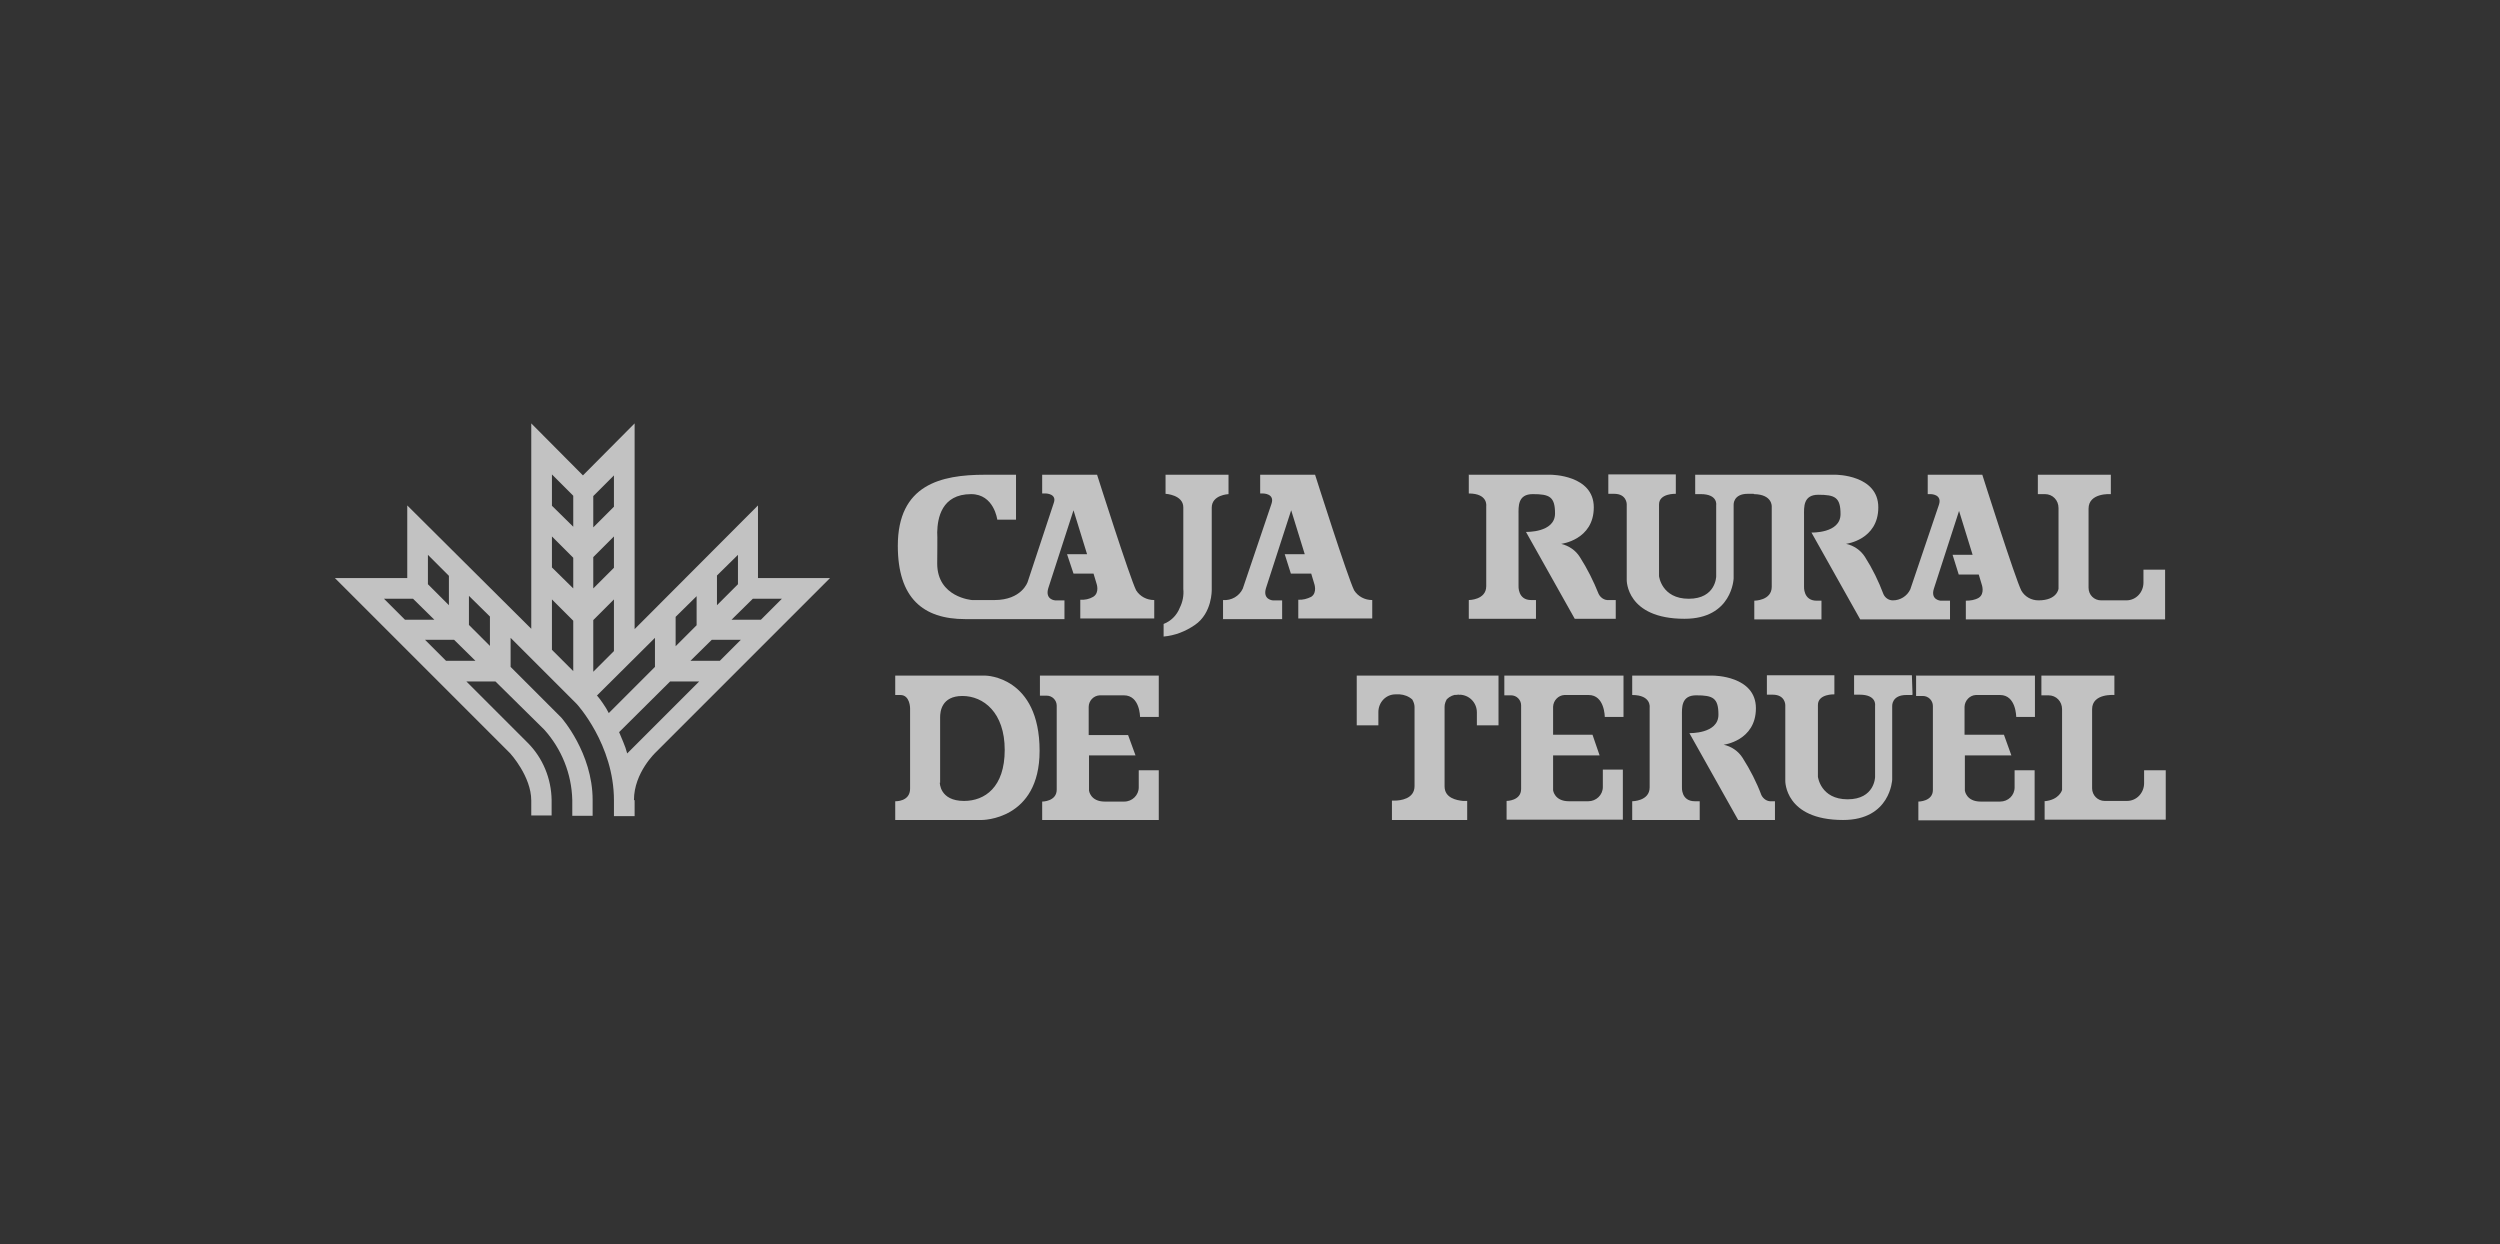 <?xml version="1.0" encoding="UTF-8"?>
<svg id="logos" xmlns="http://www.w3.org/2000/svg" viewBox="0 0 77.41 38.52">
  <rect x="0" y="0" width="77.41" height="38.52" fill="#333333" stroke="none"/>
  <defs>
    <style>
      .cls-1, .cls-2 {
        fill: #fff;
      }

      .cls-2 {
        fill-rule: evenodd;
      }

      .cls-3 {
        fill: none;
        opacity: .7;
      }
    </style>
  </defs>
  <g class="cls-3">
    <path class="cls-1" d="m32.19,20.92h3.69v1.28h-.58s0-.67-.5-.67h-.75c-.19.01-.34.17-.34.36v.87h1.22l.23.63h-1.44v1.09s.04.34.49.34h.6c.25,0,.45-.2.45-.44,0,0,0-.02,0-.02v-.51h.62v1.54h-3.61v-.57s.45,0,.45-.37v-2.6c0-.17-.14-.31-.31-.31h-.21v-.62"/>
    <path class="cls-2" d="m27.72,20.92h2.8s1.67.02,1.67,2.33c0,2.15-1.79,2.14-1.79,2.14h-2.68v-.58s.46.02.46-.39v-2.49s0-.41-.3-.41h-.16v-.6m1.38,3.31s-.01.57.75.57c.64,0,1.26-.42,1.26-1.58s-.66-1.67-1.31-1.67-.69.49-.69.66v2.03Z"/>
    <path class="cls-1" d="m36.1,14.7h1.94v.6s-.52.02-.52.42v2.54s.02.72-.52,1.09c-.29.2-.62.33-.97.36v-.39c.23-.09.41-.27.5-.5.09-.18.13-.38.11-.58v-2.53c0-.39-.55-.42-.55-.42v-.59"/>
    <path class="cls-1" d="m45.49,14.7h2.53s1.33,0,1.33,1.01-1.01,1.13-1.01,1.13c.24.06.45.2.58.41.23.36.42.74.58,1.14.06.12.18.2.31.19h.22v.58h-1.27l-1.51-2.69s.9.03.9-.57c0-.52-.17-.6-.69-.6-.47,0-.44.39-.44.63v2.21s-.03.44.39.44h.15v.58h-2.08v-.58s.54,0,.54-.43v-2.48s.06-.39-.54-.39v-.59"/>
    <path class="cls-1" d="m37.86,19.17h1.84v-.58h-.29s-.32-.02-.21-.38l.78-2.41.42,1.36h-.62l.19.6h.63l.09.3s.11.29-.09.42c-.12.06-.26.1-.4.09v.58h2.29v-.57c-.23,0-.44-.11-.56-.3-.19-.37-1.21-3.58-1.21-3.58h-1.7v.58h.09s.37,0,.26.32c-.08.24-.89,2.63-.89,2.63-.11.23-.35.37-.61.35v.58Z"/>
    <path class="cls-1" d="m31.46,14.7h-.97c-1.36,0-2.69.31-2.69,2.2,0,1.62.78,2.27,2.09,2.27h3.07v-.58h-.29s-.32-.02-.21-.38l.78-2.41.42,1.36h-.62l.2.6h.62l.09.3s.11.29-.1.42c-.12.07-.26.1-.4.09v.58h2.29v-.57c-.23,0-.44-.11-.56-.3-.19-.37-1.21-3.58-1.21-3.58h-1.7v.58h.12s.34.01.24.29l-.81,2.45s-.18.56-1.03.56h-.69s-1.08-.08-1.08-1.13c0,0,.01-.97,0-.97.01-.43.13-1.18,1.05-1.18.71,0,.81.79.81.79h.58v-1.4Z"/>
    <path class="cls-1" d="m54.3,15.29h-.18c-.46,0-.44.34-.44.34v2.28s-.04,1.25-1.52,1.25c-1.81,0-1.79-1.2-1.79-1.2v-2.35s0-.32-.39-.32h-.18v-.6h2.09v.6s-.52-.02-.52.33v2.22s.08.7.92.7.85-.69.85-.69v-2.21s.06-.34-.48-.34h-.17v-.6h4.35s1.32,0,1.32,1.01-1,1.13-1,1.13c.24.05.46.2.59.41.23.36.42.75.57,1.15.05.11.16.19.29.19.23,0,.44-.13.54-.34,0,0,.81-2.4.89-2.63.1-.32-.26-.32-.26-.32h-.09v-.6h1.69s1.02,3.22,1.21,3.59c.11.19.31.3.53.3.58,0,.62-.36.62-.36v-2.5c0-.24-.18-.43-.42-.43-.01,0-.03,0-.04,0h-.18v-.6h2.26v.6s-.69-.05-.69.45v2.45c0,.22.17.39.39.39h.78c.3,0,.53-.25.53-.55v-.4h.67v1.54h-6.17v-.58c.14,0,.28-.02.4-.09.2-.13.09-.42.09-.42l-.09-.3h-.62l-.19-.61h.62l-.42-1.36-.78,2.41c-.11.35.21.37.21.37h.29v.58h-2.78l-1.51-2.69s.9.03.9-.57c0-.52-.17-.6-.69-.6-.47,0-.44.39-.44.63v2.21s-.03.44.39.44h.15v.58h-2.08v-.58s.54,0,.54-.43v-2.48s.03-.38-.55-.39"/>
    <path class="cls-2" d="m20.92,19.1l.65-.64v.9l-.65.65v-.91Zm-2.44,2.44l1.8-1.79v.9l-1.43,1.43c-.05-.1-.11-.2-.18-.3-.06-.09-.12-.17-.19-.25m2.9-1.07l.66-.65h.9l-.65.65h-.91Zm1.27-1.27l.66-.65h.9l-.65.65h-.91Zm-3.48,3.48l1.58-1.57h.9l-2.23,2.23c-.03-.12-.07-.23-.12-.35-.08-.19-.13-.31-.13-.31m3.03-4.85l.65-.64v.91l-.65.65v-.91Zm-7.03,1.27l-.65-.64v.9l.65.65v-.91Zm-.45,1.37l-.66-.65h-.9l.65.65h.91Zm-1.27-1.27l-.66-.65h-.9l.65.65h.91Zm.45-1.36l-.65-.65v.91l.65.65v-.9Zm3.19-3.14l.66.66v.96l-.66-.65v-.96Zm0,1.92l.66.66v.95l-.66-.65v-.96Zm1.28.64l.64-.64v.97l-.64.64v-.97Zm0-1.89l.64-.64v.97l-.64.64v-.97Zm-1.28,3.2l.66.66v1.56l-.66-.66v-1.56Zm1.28.64l.64-.64v1.6l-.64.64v-1.6Zm1.28,5.58v.49h-.64v-.49c0-1.73-1.15-2.98-1.15-2.98l-2.05-2.05v.9l1.57,1.57s.97,1.09.97,2.55v.49h-.63v-.49c-.02-.81-.33-1.58-.87-2.18l-1.51-1.49h-.9l1.9,1.9c.47.47.73,1.11.74,1.77v.48h-.63v-.46c0-.75-.65-1.46-.65-1.46l-5.43-5.43h2.24v-2.25l3.84,3.82v-6.36l1.6,1.61,1.6-1.61v6.37l3.82-3.83v2.25h2.23l-5.39,5.39s-.68.63-.68,1.48"/>
    <path class="cls-1" d="m63.3,24.81c.47-.04.55-.35.55-.35v-2.5c0-.24-.18-.43-.42-.43-.01,0-.03,0-.04,0h-.18v-.61h2.26v.6s-.69-.06-.69.44v2.45c0,.21.17.39.39.39h.69c.3,0,.53-.25.53-.55v-.4h.67v1.53h-3.75v-.58s-.13-.02,0,0"/>
    <path class="cls-1" d="m59.21,21.52h-.18c-.46,0-.44.34-.44.34v2.28s-.05,1.25-1.52,1.25c-1.81,0-1.79-1.21-1.79-1.21v-2.35s0-.32-.39-.32h-.18v-.6h2.09v.59s-.51-.02-.51.33v2.22s.08.7.92.7.85-.69.85-.69v-2.21s.06-.34-.48-.34h-.17v-.6h1.79s.02.6.02.59"/>
    <path class="cls-1" d="m46.58,20.92h3.69v1.28h-.58s0-.68-.5-.68h-.75c-.19.01-.34.17-.35.36v.87h1.22l.22.64h-1.44v1.08s.04.34.49.34h.6c.24,0,.45-.19.45-.44,0,0,0-.02,0-.03v-.51h.62v1.55h-3.6v-.58s.45,0,.45-.37v-2.59c0-.17-.14-.31-.31-.31h-.21v-.62"/>
    <path class="cls-1" d="m50.52,20.92h2.53s1.32,0,1.32,1.01-1,1.13-1,1.13c.24.05.46.2.59.41.23.36.43.75.58,1.15.06.12.18.2.31.19h.11v.58h-1.14l-1.51-2.69s.9.03.9-.57c0-.52-.17-.6-.69-.6-.47,0-.44.39-.44.63v2.22s-.03.43.4.43h.15v.58h-2.09v-.58s.54,0,.54-.43v-2.47s.06-.39-.54-.39v-.6Z"/>
    <path class="cls-1" d="m45.18,21.5h-.04c-.13.01-.25.06-.34.15-.04.07-.07.15-.07.23v2.47c0,.36.37.43.57.45h.13v.59h-2.33v-.6h.08c.18,0,.62-.05.62-.45v-2.45c0-.08-.03-.16-.07-.23-.11-.1-.25-.15-.39-.16-.13.02,0,0,0,0h-.13c-.3,0-.53.25-.53.55v.41h-.67v-1.54h4.39v1.54h-.67v-.4c0-.3-.23-.54-.53-.55h-.07s-.07,0-.1.01h.17"/>
    <path class="cls-1" d="m59.32,20.92h3.69v1.28h-.58s0-.68-.5-.68h-.75c-.19.01-.34.17-.35.36v.87h1.22l.23.64h-1.44v1.09s.04.34.49.34h.6c.25,0,.45-.19.45-.44v-.53h.62v1.55h-3.6v-.58s.45,0,.45-.36v-2.6c0-.17-.14-.31-.31-.31h-.21v-.62"/>
  </g>
</svg>